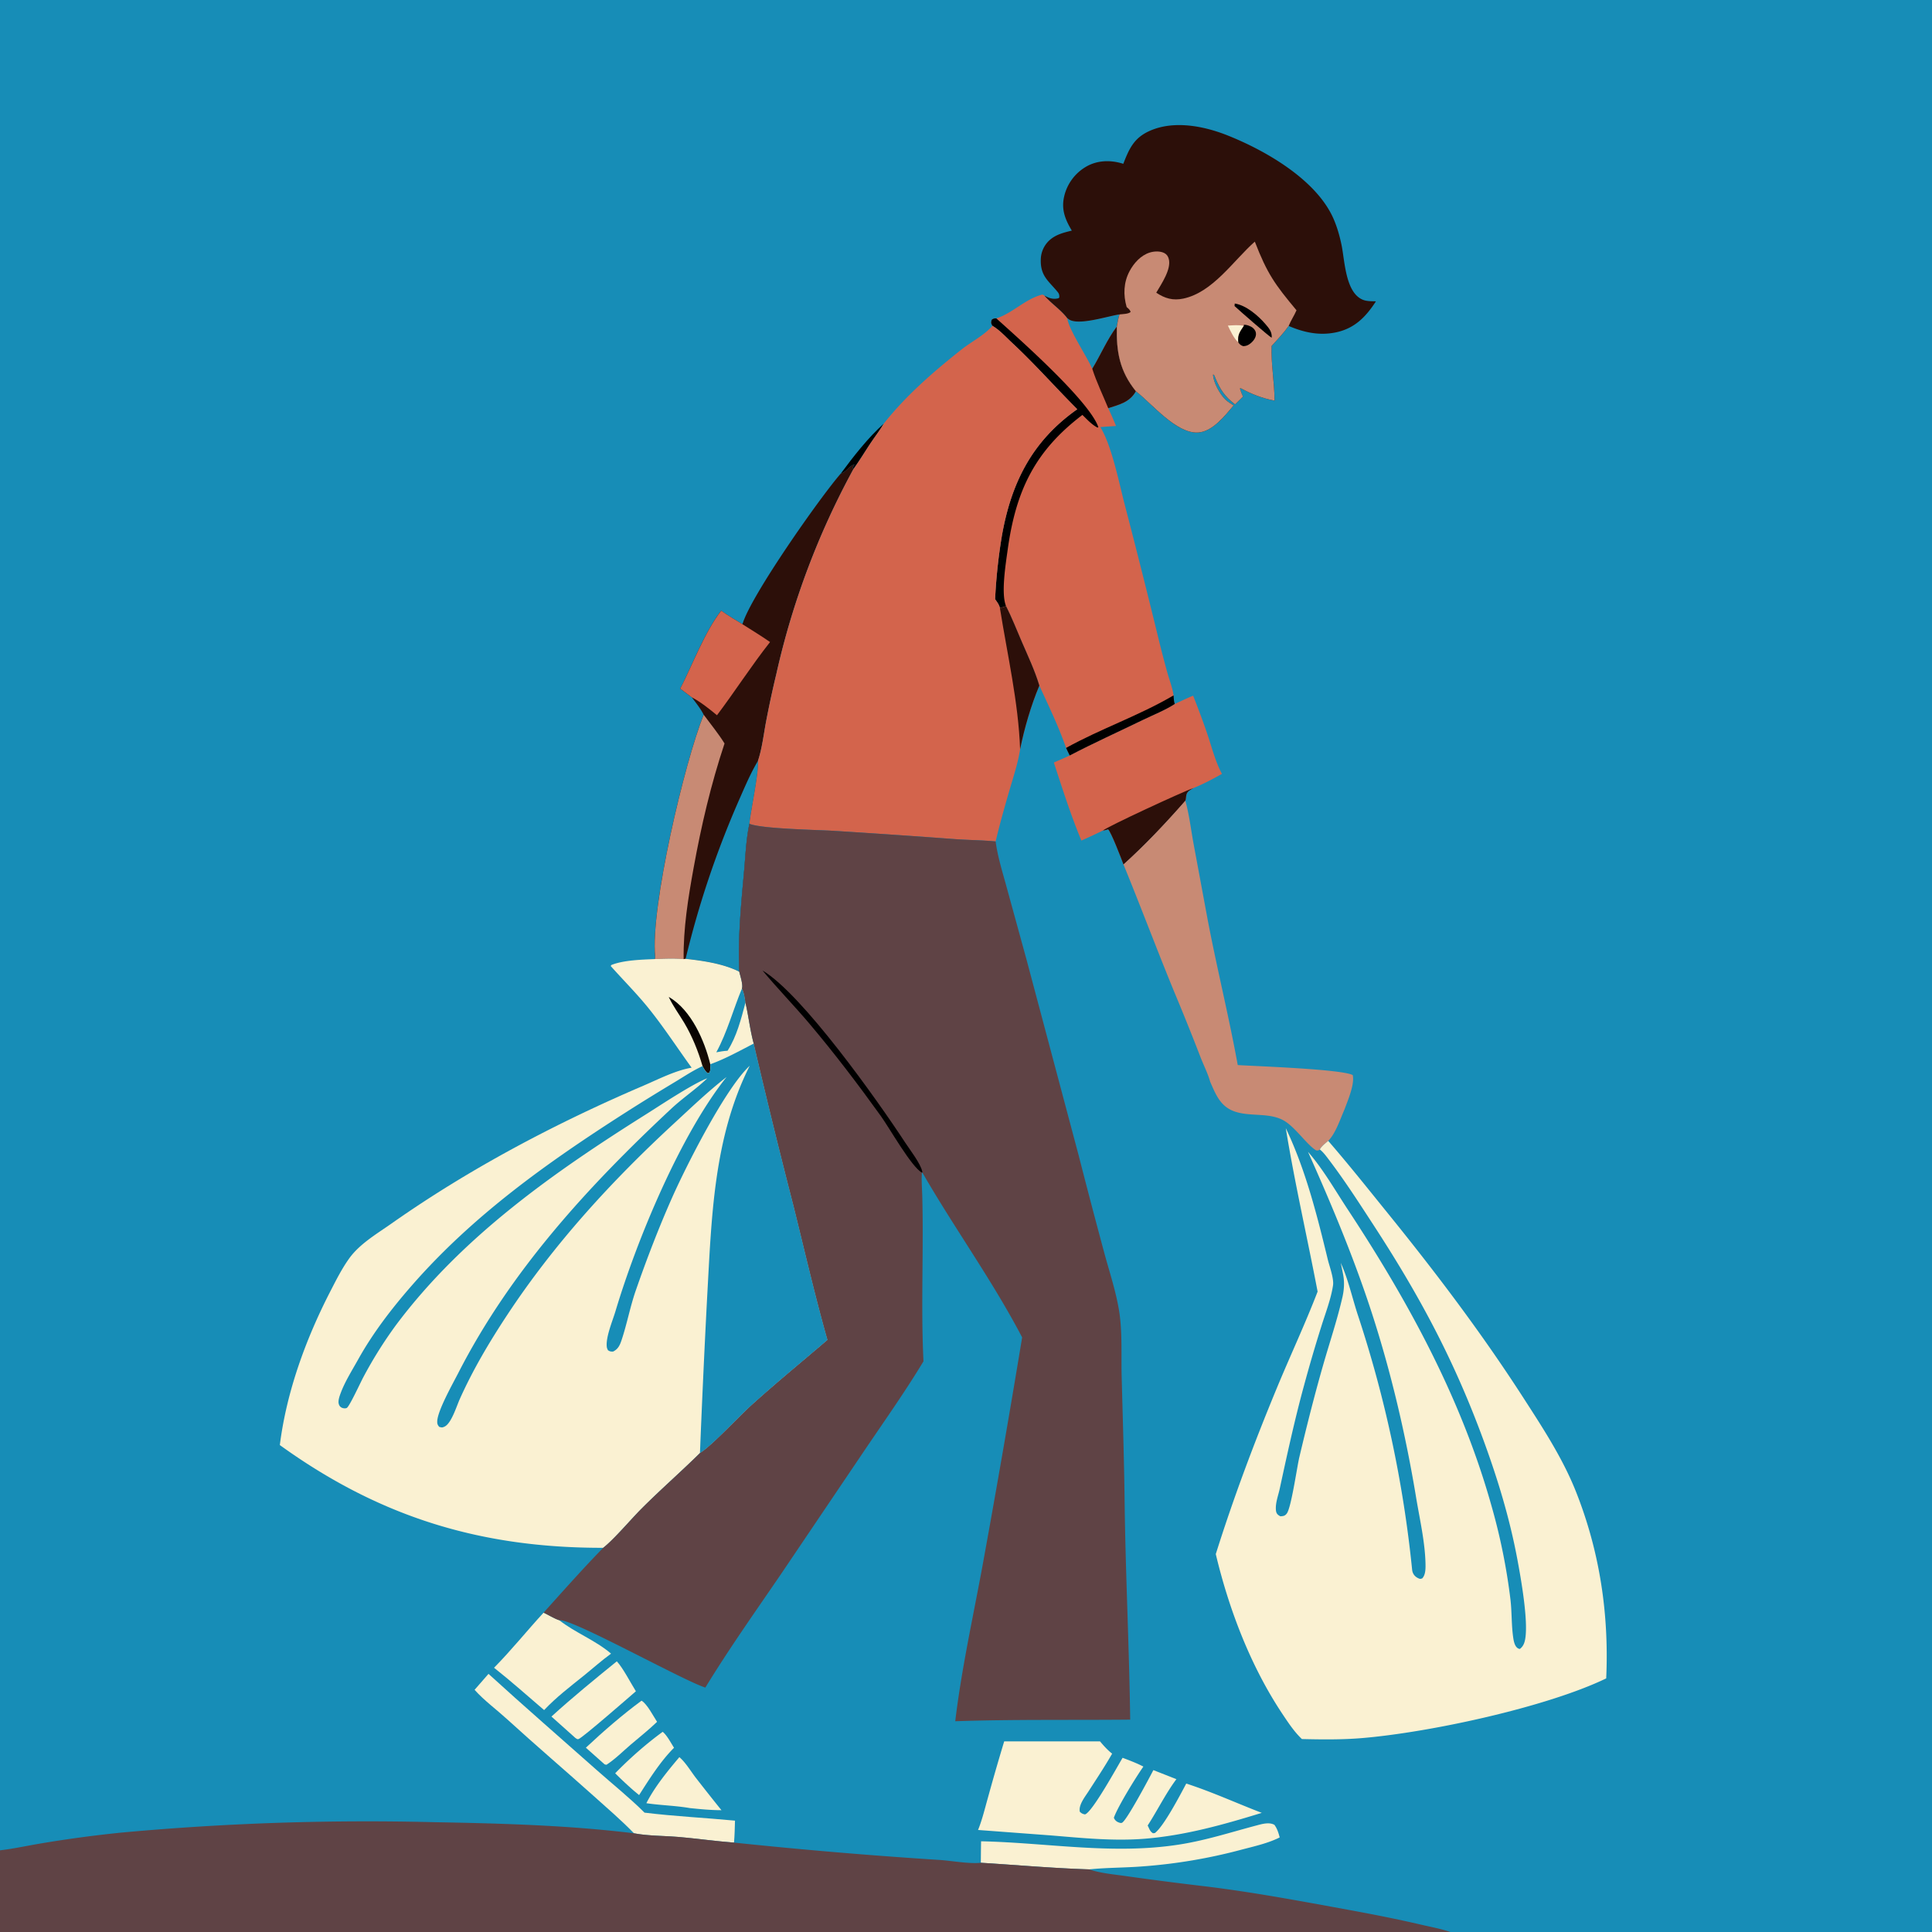 <svg version="1.1" xmlns="http://www.w3.org/2000/svg" style="display: block;" viewBox="0 0 2048 2048" width="1024" height="1024">
<rect x="0" y="0" width="2048" height="2048" fill="#333333" stroke="none"/>
<defs>
	<linearGradient id="Gradient1" gradientUnits="userSpaceOnUse" x1="740.529" y1="1085.28" x2="721.235" y2="1107.27">
		<stop class="stop0" offset="0" stop-opacity="1" stop-color="rgb(0,0,1)"/>
		<stop class="stop1" offset="1" stop-opacity="1" stop-color="rgb(27,13,4)"/>
	</linearGradient>
</defs>
<path transform="translate(0,0)" fill="rgb(23,141,183)" d="M 0 0 L 2048 0 L 2048 1421.31 L 2048 2048 L 1537.51 2048 L 0 2048 L 0 1961.42 L 0 1026.62 L 0 0 z"/>
<path transform="translate(0,0)" fill="rgb(0,0,0)" d="M 891.444 501.776 C 904.55 484.002 920.3 463.843 936.81 449.086 C 932.524 456.417 927.256 463.107 922.559 470.175 C 916.601 479.142 911.011 488.509 904.688 497.21 L 903.805 495.778 L 905.765 492.574 C 900.011 493.265 897.339 500.613 891.444 501.776 z"/>
<path transform="translate(0,0)" fill="rgb(250,241,210)" d="M 702.5 1835.79 C 707.206 1839.7 711.138 1847.51 714.497 1852.71 C 699.983 1867.23 688.524 1885.62 677.464 1902.86 L 671.994 1898.32 A 376.072 376.072 0 0 1 652.113 1879.75 C 667.152 1864.26 685.061 1848.49 702.5 1835.79 z"/>
<path transform="translate(0,0)" fill="rgb(250,241,210)" d="M 680.068 1802.79 C 685.959 1806.23 692.601 1819.24 696.515 1825.21 C 687.706 1833.76 677.731 1841.54 668.399 1849.54 C 660.175 1856.6 651.953 1864.9 642.851 1870.74 L 640.933 1870.31 L 621.053 1852.63 C 639.624 1835.2 659.559 1817.9 680.068 1802.79 z"/>
<path transform="translate(0,0)" fill="rgb(250,241,210)" d="M 720.162 1862.65 C 726.6 1868.02 732.299 1877.64 737.493 1884.4 A 2525.98 2525.98 0 0 0 764.769 1918.88 C 753.519 1918.87 742.392 1917.79 731.218 1916.63 C 716.121 1914.01 700.397 1913.75 685.174 1911.47 C 694.03 1894.1 707.567 1877.5 720.162 1862.65 z"/>
<path transform="translate(0,0)" fill="rgb(250,241,210)" d="M 653.84 1761.07 C 660.35 1767.99 668.62 1784.13 674.067 1792.8 C 666.916 1799.05 617.944 1841.73 613.363 1843.45 C 611.889 1844 611.215 1843.06 609.964 1842.34 L 584.548 1819.61 C 606.894 1799.28 630.391 1780.11 653.84 1761.07 z"/>
<path transform="translate(0,0)" fill="rgb(250,241,210)" d="M 576.21 1709.49 C 581.535 1711.96 587.38 1715.73 592.864 1717.51 C 609.875 1730.88 631.253 1738.74 647.742 1752.93 C 637.605 1760.28 628.299 1768.66 618.552 1776.51 C 603.869 1788.33 589.783 1799.01 576.779 1812.76 C 559.185 1797.69 541.883 1782.25 523.707 1767.88 C 541.966 1749.42 558.592 1728.64 576.21 1709.49 z"/>
<path transform="translate(0,0)" fill="rgb(250,241,210)" d="M 1039.99 1951.84 C 1110.66 1953.37 1179.5 1966.36 1250.22 1955.26 C 1278.24 1950.87 1304.52 1942.32 1331.82 1935.09 C 1337.61 1933.55 1345.39 1931.23 1350.94 1934.42 C 1353.93 1938.49 1355.25 1942.9 1356.53 1947.74 C 1344.26 1953.91 1329.83 1957.11 1316.58 1960.58 A 564.678 564.678 0 0 1 1209.67 1978.56 C 1191.39 1979.92 1172.75 1979.74 1154.56 1981.61 C 1116.33 1980.43 1077.91 1976.97 1039.71 1974.61 C 1039.8 1967.02 1039.81 1959.42 1039.99 1951.84 z"/>
<path transform="translate(0,0)" fill="rgb(250,241,210)" d="M 503.072 1791.28 L 517.829 1774.36 C 555.669 1808.88 594.496 1842.57 632.816 1876.58 C 649.491 1891.38 667.508 1905.75 683.217 1921.48 C 715.241 1925.4 747.098 1926.91 779.125 1929.96 C 778.901 1937.72 778.761 1945.48 778.084 1953.22 C 758.408 1951.76 738.779 1948.9 719.107 1947.24 C 703.764 1945.94 687.103 1946.23 672.048 1943.36 C 658.49 1929.4 643.628 1916.64 629.138 1903.66 C 598.683 1876.38 567.638 1849.92 537.434 1822.34 C 526.167 1812.05 513.223 1802.61 503.072 1791.28 z"/>
<path transform="translate(0,0)" fill="rgb(211,100,76)" d="M 1245.29 746.21 C 1251.76 743.284 1258.2 740.123 1264.77 737.461 C 1270.22 751.276 1275.43 765.088 1280.17 779.164 C 1284.67 792.547 1288.55 807.942 1295.33 820.327 C 1285.75 825.706 1275.32 831.298 1265.12 835.341 C 1262.1 837.165 1258.63 838.661 1257.68 842.324 C 1257.13 844.424 1257.25 846.827 1256.53 848.836 C 1235.96 872.322 1214.14 895.481 1190.95 916.394 C 1188.74 910.348 1177.65 881.563 1174.65 879.135 C 1173.14 879.579 1171.69 880.013 1170.13 880.262 C 1169.8 880.315 1169.46 880.352 1169.13 880.398 A 661.2 661.2 0 0 1 1146.32 891.041 C 1135.11 864.139 1126.19 836.019 1117.13 808.329 C 1122.72 805.791 1128.4 803.547 1133.92 800.816 C 1159.39 787.527 1185.81 775.589 1211.67 763.041 C 1222.69 757.691 1235.09 752.874 1245.29 746.21 z"/>
<path transform="translate(0,0)" fill="rgb(44,15,9)" d="M 1169.13 880.398 C 1173.25 876.519 1253.85 839.122 1265.12 835.341 C 1262.1 837.165 1258.63 838.661 1257.68 842.324 C 1257.13 844.424 1257.25 846.827 1256.53 848.836 C 1235.96 872.322 1214.14 895.481 1190.95 916.394 C 1188.74 910.348 1177.65 881.563 1174.65 879.135 C 1173.14 879.579 1171.69 880.013 1170.13 880.262 C 1169.8 880.315 1169.46 880.352 1169.13 880.398 z"/>
<path transform="translate(0,0)" fill="rgb(250,241,210)" d="M 1064.49 1845.92 L 1166.05 1845.93 C 1170.1 1850.73 1173.98 1855.04 1178.91 1858.96 C 1171.15 1872.55 1162.37 1885.71 1153.9 1898.87 C 1150.16 1904.69 1143.1 1913.36 1144.66 1920.54 C 1146.56 1922.31 1147.57 1922.84 1150.12 1923.35 C 1157.81 1921.21 1184.47 1872.49 1190.01 1863.33 C 1197.47 1866.19 1204.93 1868.95 1212.03 1872.65 C 1203.98 1884.11 1184.85 1915.17 1180.76 1926.83 C 1181.37 1928.88 1183.2 1930.74 1185.2 1931.59 C 1186.39 1932.09 1188.13 1932.81 1189.4 1932.19 C 1194.38 1929.78 1218.42 1884.52 1222.62 1876.39 L 1247.03 1885.99 C 1235.68 1901.2 1226.95 1919.07 1216.57 1935.11 L 1217.18 1936.33 C 1218.29 1938.65 1219.07 1940.95 1221.16 1942.59 C 1222.48 1943.62 1222.3 1943.26 1224.16 1943.12 C 1233.65 1936.13 1251.32 1902.22 1257.48 1890.65 C 1284.42 1899.32 1311.05 1911.55 1337.54 1921.7 C 1296.78 1934.23 1256.79 1945.53 1214.02 1949.08 C 1180.69 1951.85 1147.24 1948.35 1114.03 1945.62 L 1036.78 1939.84 C 1041.17 1929.05 1043.94 1917.3 1047.11 1906.1 A 2418.49 2418.49 0 0 1 1064.49 1845.92 z"/>
<path transform="translate(0,0)" fill="rgb(200,138,116)" d="M 1256.53 848.836 C 1260.56 863.335 1262.42 878.963 1265.11 893.781 L 1280.19 974.976 C 1290 1026.46 1302.7 1077.48 1312.06 1129.01 C 1331.5 1130.24 1421.69 1133.31 1433.94 1139.6 C 1436.18 1149.46 1428.68 1166.61 1425.23 1176.04 C 1420.72 1186.24 1415.85 1201.47 1407.97 1209.37 C 1404.86 1212.11 1401.12 1214.82 1399.06 1218.46 C 1398.76 1218.7 1398.5 1219.02 1398.15 1219.18 C 1397.03 1219.68 1395.7 1219.82 1394.68 1219.16 C 1385.53 1213.29 1374.6 1197.17 1363.3 1189.35 C 1347.4 1178.33 1325.49 1184.46 1307.98 1177.94 C 1293.39 1172.52 1288.58 1159.78 1282.84 1146.7 C 1280.43 1138.03 1275.9 1129.15 1272.62 1120.73 A 2601.41 2601.41 0 0 0 1244.6 1051.1 C 1226.23 1006.39 1209.27 961.095 1190.95 916.394 C 1214.14 895.481 1235.96 872.322 1256.53 848.836 z"/>
<path transform="translate(0,0)" fill="rgb(44,15,9)" d="M 891.444 501.776 C 897.339 500.613 900.011 493.265 905.765 492.574 L 903.805 495.778 L 904.688 497.21 A 833.184 833.184 0 0 0 822.933 714.521 A 1100.33 1100.33 0 0 0 812.072 764.893 C 809.486 778.606 807.861 793.377 803.444 806.622 C 804.554 819.079 796.176 857.128 794.43 873.255 C 790.931 889.319 790.265 906.692 788.789 923.054 C 785.579 958.631 782.051 994.3 783.676 1030.06 C 766.654 1021.53 745.53 1018.5 726.771 1016.42 L 724.686 1016.69 C 714.507 1015.83 704.191 1016.25 693.994 1016.68 C 694.656 1014.82 694.665 1015.48 694.497 1013.79 C 689.364 961.886 725.514 808.442 745.929 757.622 C 742.624 751.062 737.679 745.003 733.283 739.154 L 721.083 729.988 C 734.423 704.003 746.855 670.152 764.496 647.343 C 771.678 652.544 779.516 657.026 787.043 661.72 C 795.246 632.593 869.01 527.447 891.444 501.776 z"/>
<path transform="translate(0,0)" fill="rgb(211,100,76)" d="M 764.496 647.343 C 771.678 652.544 779.516 657.026 787.043 661.72 C 796.786 667.949 806.813 673.979 816.289 680.597 C 796.432 705.779 779.279 732.642 760.022 758.191 C 751.598 751.222 742.989 744.276 733.283 739.154 L 721.083 729.988 C 734.423 704.003 746.855 670.152 764.496 647.343 z"/>
<path transform="translate(0,0)" fill="rgb(23,141,183)" d="M 803.444 806.622 C 804.554 819.079 796.176 857.128 794.43 873.255 C 790.931 889.319 790.265 906.692 788.789 923.054 C 785.579 958.631 782.051 994.3 783.676 1030.06 C 766.654 1021.53 745.53 1018.5 726.771 1016.42 A 997.615 997.615 0 0 1 783.176 848.581 C 789.418 834.445 795.492 819.892 803.444 806.622 z"/>
<path transform="translate(0,0)" fill="rgb(200,138,116)" d="M 745.929 757.622 C 753.283 767.589 761.552 777.6 768.04 788.118 C 753.582 831.53 743.37 875.24 735.211 920.263 C 729.448 952.067 724.253 984.25 724.686 1016.69 C 714.507 1015.83 704.191 1016.25 693.994 1016.68 C 694.656 1014.82 694.665 1015.48 694.497 1013.79 C 689.364 961.886 725.514 808.442 745.929 757.622 z"/>
<path transform="translate(0,0)" fill="rgb(211,100,76)" d="M 1056.15 337.502 C 1072.8 332.228 1086.26 317.59 1103.35 312.677 C 1105.6 312.031 1105.24 312.315 1107.12 313.315 C 1114.38 321.673 1124.75 328.496 1131.25 337.12 C 1131.73 337.499 1132.2 337.884 1132.69 338.256 C 1142.42 345.714 1174.06 335.098 1186.71 333.287 C 1185.44 337.564 1184.55 341.69 1183.9 346.105 C 1183.29 372.774 1186.82 393.346 1204.1 414.708 C 1197.65 426.392 1186.61 428.879 1174.77 432.708 C 1177.72 438.927 1180.44 445.189 1183.04 451.562 C 1177.5 451.95 1171.92 452.217 1166.4 452.771 C 1178.5 472.109 1186.36 512.433 1192.44 535.646 A 9302.75 9302.75 0 0 1 1229.03 680.974 A 1331.37 1331.37 0 0 0 1237.57 713.529 C 1239.76 721.202 1242.94 729.259 1244.02 737.149 C 1244.22 740.25 1244.31 743.232 1245.29 746.21 C 1235.09 752.874 1222.69 757.691 1211.67 763.041 C 1185.81 775.589 1159.39 787.527 1133.92 800.816 L 1130.07 792.839 C 1122.3 770.312 1111.67 748.431 1101.76 726.776 C 1096.97 710.84 1089.64 695.371 1083.06 680.118 C 1077.66 667.618 1072.63 654.733 1066.5 642.582 L 1059.98 644.677 C 1059.22 640.982 1056.95 638.191 1054.86 635.126 A 580.943 580.943 0 0 1 1061.91 568.721 C 1071.82 511.865 1094.04 467.486 1141.96 433.82 C 1118.56 410.396 1097.02 385.887 1072.7 363.239 C 1066.3 357.269 1059.6 349.785 1052.02 345.392 C 1050.46 342.531 1050.47 341.994 1051.27 338.945 C 1053.35 337.568 1053.64 337.54 1056.15 337.502 z"/>
<path transform="translate(0,0)" fill="rgb(0,0,0)" d="M 1244.02 737.149 C 1244.22 740.25 1244.31 743.232 1245.29 746.21 C 1235.09 752.874 1222.69 757.691 1211.67 763.041 C 1185.81 775.589 1159.39 787.527 1133.92 800.816 L 1130.07 792.839 C 1166.95 772.369 1207.59 758.584 1244.02 737.149 z"/>
<path transform="translate(0,0)" fill="rgb(23,141,183)" d="M 1186.71 333.287 C 1185.44 337.564 1184.55 341.69 1183.9 346.105 C 1173.53 359.897 1166.77 376.148 1157.85 390.89 C 1151.72 377.045 1132.92 349.513 1131.25 337.12 C 1131.73 337.499 1132.2 337.884 1132.69 338.256 C 1142.42 345.714 1174.06 335.098 1186.71 333.287 z"/>
<path transform="translate(0,0)" fill="rgb(44,15,9)" d="M 1183.9 346.105 C 1183.29 372.774 1186.82 393.346 1204.1 414.708 C 1197.65 426.392 1186.61 428.879 1174.77 432.708 C 1169.11 418.866 1162.39 405.137 1157.85 390.89 C 1166.77 376.148 1173.53 359.897 1183.9 346.105 z"/>
<path transform="translate(0,0)" fill="rgb(0,0,0)" d="M 1052.02 345.392 C 1050.46 342.531 1050.47 341.994 1051.27 338.945 C 1053.35 337.568 1053.64 337.54 1056.15 337.502 C 1079.55 358.592 1154.92 425.079 1164.31 452.864 L 1163.35 453.251 C 1157.1 449.946 1152.43 444.696 1147.4 439.825 C 1096.71 478.307 1076.78 520.554 1068.17 582.809 C 1066.13 597.609 1060.92 629.441 1066.5 642.582 L 1059.98 644.677 C 1059.22 640.982 1056.95 638.191 1054.86 635.126 A 580.943 580.943 0 0 1 1061.91 568.721 C 1071.82 511.865 1094.04 467.486 1141.96 433.82 C 1118.56 410.396 1097.02 385.887 1072.7 363.239 C 1066.3 357.269 1059.6 349.785 1052.02 345.392 z"/>
<path transform="translate(0,0)" fill="rgb(44,15,9)" d="M 1190.75 173.646 C 1196.84 157.943 1201.89 146.419 1218.16 138.991 C 1244.2 127.109 1276.45 133.598 1301.83 143.764 C 1342.55 160.074 1396.24 191.149 1413.89 232.593 C 1417.62 241.361 1420.24 250.627 1422.14 259.955 C 1425.57 276.809 1426.25 310.51 1444.9 317.84 C 1449.03 319.464 1454.14 319.275 1458.53 319.438 C 1447.88 335.847 1436.01 348.211 1415.96 352.363 C 1398.54 355.969 1382.13 352.437 1366.05 345.51 C 1360.7 353.099 1354.13 359.883 1347.93 366.784 C 1347.31 386.259 1350.99 405.266 1351.09 424.673 C 1338.31 422.309 1326.57 417.679 1315.13 411.489 L 1314.37 411.881 C 1315.33 414.811 1316.3 417.603 1317.62 420.393 L 1309.22 428.683 C 1298.2 420.161 1293.64 413.261 1288.27 400.628 C 1287.73 399.37 1287.33 396.999 1285.89 396.998 C 1286.07 405.241 1293.11 417.885 1298.86 423.454 C 1301.47 425.985 1304.63 427.872 1307.71 429.771 C 1298.55 440.514 1285.38 457.581 1270.01 458.484 C 1246.88 459.843 1221.14 427.946 1204.1 414.708 C 1186.82 393.346 1183.29 372.774 1183.9 346.105 C 1184.55 341.69 1185.44 337.564 1186.71 333.287 C 1174.06 335.098 1142.42 345.714 1132.69 338.256 C 1132.2 337.884 1131.73 337.499 1131.25 337.12 C 1124.75 328.496 1114.38 321.673 1107.12 313.315 C 1112 316.079 1116.3 317.61 1121.93 316.18 L 1122.86 315.431 C 1123.03 312.899 1122.8 311.536 1121.14 309.491 C 1111.69 297.859 1102.66 292.725 1103.29 274.804 A 28.29 28.29 0 0 1 1112.65 254.529 C 1119.37 248.535 1127.68 246.534 1136.17 244.441 C 1129.15 232.691 1124.78 221.972 1128.11 208.013 A 49.224 49.224 0 0 1 1151.28 176.714 C 1162.62 170.131 1175.87 169.477 1188.34 172.935 A 89.875 89.875 0 0 1 1190.75 173.646 z"/>
<path transform="translate(0,0)" fill="rgb(200,138,116)" d="M 1225.67 310.256 C 1234.83 316.364 1243.4 318.873 1254.47 316.496 C 1285.84 309.763 1307.36 276.298 1330.16 256.135 C 1343.33 290.155 1351.33 301.339 1374.35 328.914 C 1371.91 334.584 1368.29 339.874 1366.05 345.51 C 1360.7 353.099 1354.13 359.883 1347.93 366.784 C 1347.31 386.259 1350.99 405.266 1351.09 424.673 C 1338.31 422.309 1326.57 417.679 1315.13 411.489 L 1314.37 411.881 C 1315.33 414.811 1316.3 417.603 1317.62 420.393 L 1309.22 428.683 C 1298.2 420.161 1293.64 413.261 1288.27 400.628 C 1287.73 399.37 1287.33 396.999 1285.89 396.998 C 1286.07 405.241 1293.11 417.885 1298.86 423.454 C 1301.47 425.985 1304.63 427.872 1307.71 429.771 C 1298.55 440.514 1285.38 457.581 1270.01 458.484 C 1246.88 459.843 1221.14 427.946 1204.1 414.708 C 1186.82 393.346 1183.29 372.774 1183.9 346.105 C 1184.55 341.69 1185.44 337.564 1186.71 333.287 C 1189.97 332.889 1196.17 332.959 1198.52 330.673 C 1197.84 328.294 1196.08 327.072 1194.3 325.5 C 1190.58 312.708 1191.03 299.383 1197.37 287.469 C 1201.92 278.909 1209.26 270.709 1218.76 267.719 C 1223.43 266.248 1229.83 265.951 1234.28 268.286 C 1236.84 269.628 1238.18 271.683 1238.94 274.439 C 1241.93 285.251 1231.01 301.156 1225.67 310.256 z"/>
<path transform="translate(0,0)" fill="rgb(250,241,210)" d="M 1301.58 345.143 C 1307.24 344.832 1312.96 344.23 1318.54 345.43 C 1314.28 351.829 1311.7 354.917 1312.69 363.014 C 1307.78 358.438 1304.46 351.12 1301.58 345.143 z"/>
<path transform="translate(0,0)" fill="rgb(0,0,0)" d="M 1318.54 345.43 L 1318.57 344.29 C 1321.52 344.039 1326.42 345.918 1328.57 348 C 1330.42 349.805 1331.57 351.868 1331.39 354.535 C 1331.11 358.704 1327.82 362.514 1324.53 364.791 C 1322.29 366.347 1320.63 366.784 1317.94 366.957 C 1315.21 366.126 1314.42 365.247 1312.69 363.014 C 1311.7 354.917 1314.28 351.829 1318.54 345.43 z"/>
<path transform="translate(0,0)" fill="rgb(0,0,0)" d="M 1308.89 321.755 C 1320.82 323.511 1333.63 334.501 1341.26 343.369 C 1345.18 347.927 1348.55 351.771 1348.04 358.02 C 1345.44 356.871 1312.9 328.453 1308.65 324.392 L 1308.89 321.755 z"/>
<path transform="translate(0,0)" fill="rgb(211,100,76)" d="M 1052.02 345.392 C 1059.6 349.785 1066.3 357.269 1072.7 363.239 C 1097.02 385.887 1118.56 410.396 1141.96 433.82 C 1094.04 467.486 1071.82 511.865 1061.91 568.721 A 580.943 580.943 0 0 0 1054.86 635.126 C 1056.95 638.191 1059.22 640.982 1059.98 644.677 L 1066.5 642.582 C 1072.63 654.733 1077.66 667.618 1083.06 680.118 C 1089.64 695.371 1096.97 710.84 1101.76 726.776 C 1092.98 747.527 1085.79 772.22 1081.35 794.311 C 1079.14 808.692 1074.39 822.911 1070.32 836.867 C 1064.99 855.153 1059.81 873.412 1055.41 891.95 C 1041.21 890.635 1026.8 890.536 1012.56 889.524 A 11261 11261 0 0 0 884.001 880.744 C 866.741 879.679 807.127 878.621 794.43 873.255 C 796.176 857.128 804.554 819.079 803.444 806.622 C 807.861 793.377 809.486 778.606 812.072 764.893 A 1100.33 1100.33 0 0 1 822.933 714.521 A 833.184 833.184 0 0 1 904.688 497.21 C 911.011 488.509 916.601 479.142 922.559 470.175 C 927.256 463.107 932.524 456.417 936.81 449.086 C 960.486 419.164 989.484 394.042 1019.29 370.442 C 1029.62 362.267 1043.48 355.336 1052.02 345.392 z"/>
<path transform="translate(0,0)" fill="rgb(44,15,9)" d="M 1059.98 644.677 L 1066.5 642.582 C 1072.63 654.733 1077.66 667.618 1083.06 680.118 C 1089.64 695.371 1096.97 710.84 1101.76 726.776 C 1092.98 747.527 1085.79 772.22 1081.35 794.311 C 1079.58 744.357 1067.79 693.962 1059.98 644.677 z"/>
<path transform="translate(0,0)" fill="rgb(95,67,69)" d="M 0 1961.42 C 14.861 1959.69 29.711 1956.34 44.498 1953.92 A 1310.62 1310.62 0 0 1 128.522 1942.64 A 2844.76 2844.76 0 0 1 461.379 1931.62 C 531.447 1932.87 602.474 1934.86 672.048 1943.36 C 687.103 1946.23 703.764 1945.94 719.107 1947.24 C 738.779 1948.9 758.408 1951.76 778.084 1953.22 A 5387.88 5387.88 0 0 0 994.492 1971.52 C 1007.81 1972.25 1027.11 1976.02 1039.71 1974.61 C 1077.91 1976.97 1116.33 1980.43 1154.56 1981.61 C 1166.76 1985.79 1181.08 1986.93 1193.83 1988.78 A 3657.94 3657.94 0 0 0 1278.02 1999.65 C 1328.74 2005.83 1379.1 2015.31 1429.34 2024.5 C 1455.2 2029.23 1480.78 2034.26 1506.39 2040.22 C 1516.69 2042.62 1527.5 2044.59 1537.51 2048 L 0 2048 L 0 1961.42 z"/>
<path transform="translate(0,0)" fill="rgb(250,241,210)" d="M 1363 1195.95 C 1384.02 1239.96 1396.06 1287.94 1407.51 1335.12 C 1409.29 1342.47 1414.15 1355.21 1413.06 1362.56 C 1410.93 1376.93 1404.95 1392.23 1400.64 1406.12 A 1564.31 1564.31 0 0 0 1382.39 1468.44 C 1372.45 1504.73 1364.51 1541.42 1356.55 1578.17 C 1355.02 1585.2 1352.14 1592.5 1352.46 1599.77 C 1352.63 1603.81 1353.7 1605.54 1357.27 1607.34 C 1360.27 1607.13 1361.98 1607.05 1364 1604.46 C 1368.75 1598.42 1374.81 1555.46 1377.32 1544.82 C 1385 1512.3 1393.3 1479.42 1402.5 1447.31 C 1409.36 1423.3 1417.52 1399.22 1423.07 1374.89 C 1424.72 1367.61 1425.27 1359.89 1424.02 1352.51 C 1423.24 1347.87 1422.21 1343.25 1421.22 1338.65 L 1421.78 1339.88 C 1429.1 1356.34 1433.37 1375.29 1438.89 1392.5 A 1265.11 1265.11 0 0 1 1496.92 1664.02 C 1497.37 1668.47 1500.02 1671.62 1504.17 1673.31 C 1505.66 1673.92 1506.1 1673.55 1507.57 1673.19 C 1511.03 1669.62 1511.16 1663.58 1511.11 1658.88 C 1510.82 1635.51 1504.95 1610.44 1501.13 1587.37 C 1490.28 1521.76 1474.68 1454.86 1454.13 1391.61 C 1435.24 1333.49 1411.46 1276.71 1386.53 1220.97 L 1387.49 1222.08 C 1402.94 1240.04 1415.51 1262.09 1428.56 1281.91 C 1492.95 1379.64 1549.28 1482.93 1581.04 1596.27 A 641.147 641.147 0 0 1 1601.19 1695.93 C 1602.68 1709.01 1602.16 1722.62 1604.01 1735.51 C 1604.64 1739.94 1605.89 1747.26 1611.09 1747.95 C 1614.83 1745.18 1616.16 1741.31 1616.88 1736.83 C 1620.05 1716.95 1612.19 1672.78 1608.36 1652.42 C 1600.21 1609.11 1587.71 1568.01 1572.55 1526.67 C 1541.58 1442.18 1505.07 1374.01 1456.14 1298.85 C 1440.71 1275.16 1425.46 1251.38 1408.32 1228.86 C 1405.49 1225.15 1402.76 1221.38 1399.06 1218.46 C 1401.12 1214.82 1404.86 1212.11 1407.97 1209.37 C 1429.89 1234.66 1450.44 1260.55 1471.48 1286.54 C 1522.16 1349.13 1570.59 1413.16 1614.29 1480.88 C 1635.1 1513.13 1656.5 1545.66 1670.68 1581.47 C 1695.85 1644.99 1705.72 1711.2 1702.64 1779.17 C 1639.06 1809.84 1515.03 1836.54 1443.46 1842.47 C 1422.41 1844.22 1401.19 1843.95 1380.08 1843.47 C 1371.96 1835.81 1365.65 1826.18 1359.47 1816.93 C 1325.82 1766.49 1302.77 1706.2 1288.78 1647.4 C 1307.66 1587.44 1329.5 1529.34 1353.55 1471.28 C 1367.67 1437.2 1383.47 1403.57 1396.72 1369.16 C 1385.7 1311.44 1372.41 1253.95 1363 1195.95 z"/>
<path transform="translate(0,0)" fill="rgb(250,241,210)" d="M 724.686 1016.69 L 726.771 1016.42 C 745.53 1018.5 766.654 1021.53 783.676 1030.06 C 784.644 1034.37 787.861 1043.97 786.494 1047.86 C 788.902 1052.66 789.424 1057.66 790.217 1062.91 C 793.544 1077.14 795.095 1092.27 798.993 1106.22 A 7525.02 7525.02 0 0 0 841.136 1278.08 C 852.941 1325.56 863.863 1373.32 877.199 1420.4 C 849.946 1443.76 822.199 1466.38 795.593 1490.52 C 783.117 1501.84 753.7 1533.52 741.989 1540.31 C 721.692 1560.29 700.218 1579.04 680.101 1599.19 C 668.843 1610.46 650.789 1631.91 639.412 1640.75 C 509.252 1640.94 402.327 1608.07 296.634 1531.83 C 303.729 1475.35 324.124 1419.5 350.061 1369.09 C 356.168 1357.22 362.366 1344.87 370.151 1334.01 C 381.266 1318.51 399.502 1307.9 414.939 1297.04 C 497.888 1238.7 589.183 1190.62 682.358 1150.73 C 698.061 1144.01 716.269 1134.61 733.153 1131.8 C 717.854 1110.7 703.675 1088.8 687.29 1068.51 C 674.682 1052.89 660.633 1038.95 647.351 1023.98 L 648.174 1022.89 C 660.95 1017.79 680.253 1017.24 693.994 1016.68 C 704.191 1016.25 714.507 1015.83 724.686 1016.69 z"/>
<path transform="translate(0,0)" fill="rgb(23,141,183)" d="M 786.494 1047.86 C 788.902 1052.66 789.424 1057.66 790.217 1062.91 C 785.53 1080.31 781.042 1098.51 771.244 1113.82 C 767.195 1114.03 763.29 1114.76 759.31 1115.48 C 770.881 1094.24 777.204 1070.18 786.494 1047.86 z"/>
<path transform="translate(0,0)" fill="url(#Gradient1)" d="M 708.895 1056.77 C 709.156 1056.92 709.419 1057.06 709.677 1057.22 C 732.788 1070.97 746.796 1102.96 752.936 1128.13 C 753.054 1131.43 753.548 1134.45 751.709 1137.37 L 749.895 1137.53 C 747.474 1135.31 746.245 1133.07 744.733 1130.18 C 740.153 1114.29 733.674 1098.25 725.187 1084.04 C 719.759 1074.94 713.356 1066.4 708.895 1056.77 z"/>
<path transform="translate(0,0)" fill="rgb(23,141,183)" d="M 798.993 1106.22 A 7525.02 7525.02 0 0 0 841.136 1278.08 C 852.941 1325.56 863.863 1373.32 877.199 1420.4 C 849.946 1443.76 822.199 1466.38 795.593 1490.52 C 783.117 1501.84 753.7 1533.52 741.989 1540.31 A 13043.7 13043.7 0 0 1 749.593 1375.19 C 754.303 1291.31 756.18 1206.29 794.762 1129.71 C 794.544 1129.92 794.328 1130.14 794.107 1130.35 C 768.314 1154.97 727.28 1236.11 712.252 1270 C 698.169 1301.76 685.397 1335.06 673.981 1367.88 C 667.897 1385.38 664.594 1403.72 658.701 1421.13 C 656.942 1426.33 654.924 1430.32 649.853 1432.73 C 647.228 1432.73 646.781 1432.69 644.527 1431.37 C 643.881 1430.2 643.377 1429.12 643.22 1427.76 C 642.009 1417.38 649.351 1400.23 652.42 1389.97 C 675.17 1313.89 721.399 1202.8 770.189 1141.68 C 750.785 1156.75 733.164 1173.67 715.124 1190.31 C 648.561 1251.72 587.821 1317.92 537.825 1393.66 C 518.803 1422.48 501.375 1451.8 487.247 1483.38 C 483.97 1490.7 478.538 1508.54 471.498 1512.13 C 468.881 1513.46 468.222 1513.28 465.583 1512.53 C 463.882 1510.5 463.407 1509.34 463.487 1506.63 C 463.822 1495.29 480.267 1466.25 485.887 1455.26 C 541.262 1347.02 623.469 1257.56 711.638 1175.2 C 723.46 1164.16 736.999 1155.1 748.733 1144 L 749.694 1143.08 C 734.784 1148.53 699.973 1171.67 684.922 1181.14 C 586.834 1242.86 490.393 1310.48 420.101 1404.18 A 449.577 449.577 0 0 0 385.066 1460.02 C 382.222 1465.3 370.888 1490.01 367.781 1492.34 C 366.807 1493.08 364.757 1492.96 363.664 1492.7 C 361.341 1492.13 359.854 1490.68 359.158 1488.41 C 358.096 1484.94 359.931 1479.99 361.113 1476.79 C 365.542 1464.78 373.23 1452.63 379.479 1441.4 C 395.334 1412.89 415.317 1386.95 436.756 1362.44 C 501.76 1288.12 580.224 1232.31 662.961 1179.42 C 680.557 1168.17 698.266 1157.3 716.162 1146.54 C 725.494 1140.93 734.785 1134.63 744.733 1130.18 C 746.245 1133.07 747.474 1135.31 749.895 1137.53 L 751.709 1137.37 C 753.548 1134.45 753.054 1131.43 752.936 1128.13 C 768.692 1122.52 784.117 1113.88 798.993 1106.22 z"/>
<path transform="translate(0,0)" fill="rgb(95,67,69)" d="M 783.676 1030.06 C 782.051 994.3 785.579 958.631 788.789 923.054 C 790.265 906.692 790.931 889.319 794.43 873.255 C 807.127 878.621 866.741 879.679 884.001 880.744 A 11261 11261 0 0 1 1012.56 889.524 C 1026.8 890.536 1041.21 890.635 1055.41 891.95 C 1057.59 908.463 1062.89 924.957 1067.23 941.003 L 1088.38 1018.03 L 1143.48 1224.96 A 8082.76 8082.76 0 0 0 1170.56 1327.99 C 1176.17 1348.72 1183.31 1369.91 1186.53 1391.12 C 1189.84 1413.01 1188.43 1437.07 1189.01 1459.28 C 1190.15 1503.15 1191.6 1546.89 1192.13 1590.77 C 1193.08 1668.17 1197.01 1745.52 1198.05 1822.88 C 1136.33 1823.5 1074.26 1822.49 1012.6 1824.58 C 1019.1 1770.28 1031.11 1715.77 1041.09 1662 A 14385.4 14385.4 0 0 0 1083.51 1417.67 C 1051.93 1357.32 1011.69 1301.91 977.711 1242.93 L 977.289 1242.98 C 976.623 1251.36 977.445 1259.98 977.665 1268.39 A 1442.52 1442.52 0 0 1 978.084 1307.17 C 978.108 1352.34 976.705 1397.93 978.93 1443.04 C 959.756 1474.81 938.228 1505.25 917.429 1535.96 L 828.063 1668.34 C 800.887 1708.13 772.79 1747.78 747.678 1788.92 C 722.57 1780.72 605.967 1715.45 592.864 1717.51 C 587.38 1715.73 581.535 1711.96 576.21 1709.49 C 597.04 1686.35 617.669 1663.04 639.412 1640.75 C 650.789 1631.91 668.843 1610.46 680.101 1599.19 C 700.218 1579.04 721.692 1560.29 741.989 1540.31 C 753.7 1533.52 783.117 1501.84 795.593 1490.52 C 822.199 1466.38 849.946 1443.76 877.199 1420.4 C 863.863 1373.32 852.941 1325.56 841.136 1278.08 A 7525.02 7525.02 0 0 1 798.993 1106.22 C 795.095 1092.27 793.544 1077.14 790.217 1062.91 C 789.424 1057.66 788.902 1052.66 786.494 1047.86 C 787.861 1043.97 784.644 1034.37 783.676 1030.06 z"/>
<path transform="translate(0,0)" fill="rgb(0,0,0)" d="M 808.271 1028.74 C 850.448 1053.69 930.891 1167.42 959.508 1211.14 C 964.415 1218.64 975.97 1233.52 977.602 1241.81 C 977.675 1242.18 977.674 1242.56 977.711 1242.93 L 977.289 1242.98 C 966.489 1237.47 942.814 1195.67 933.825 1183.17 C 909.817 1149.78 884.521 1116.47 857.964 1085.06 C 841.797 1065.93 824.272 1048.02 808.271 1028.74 z"/>
</svg>
